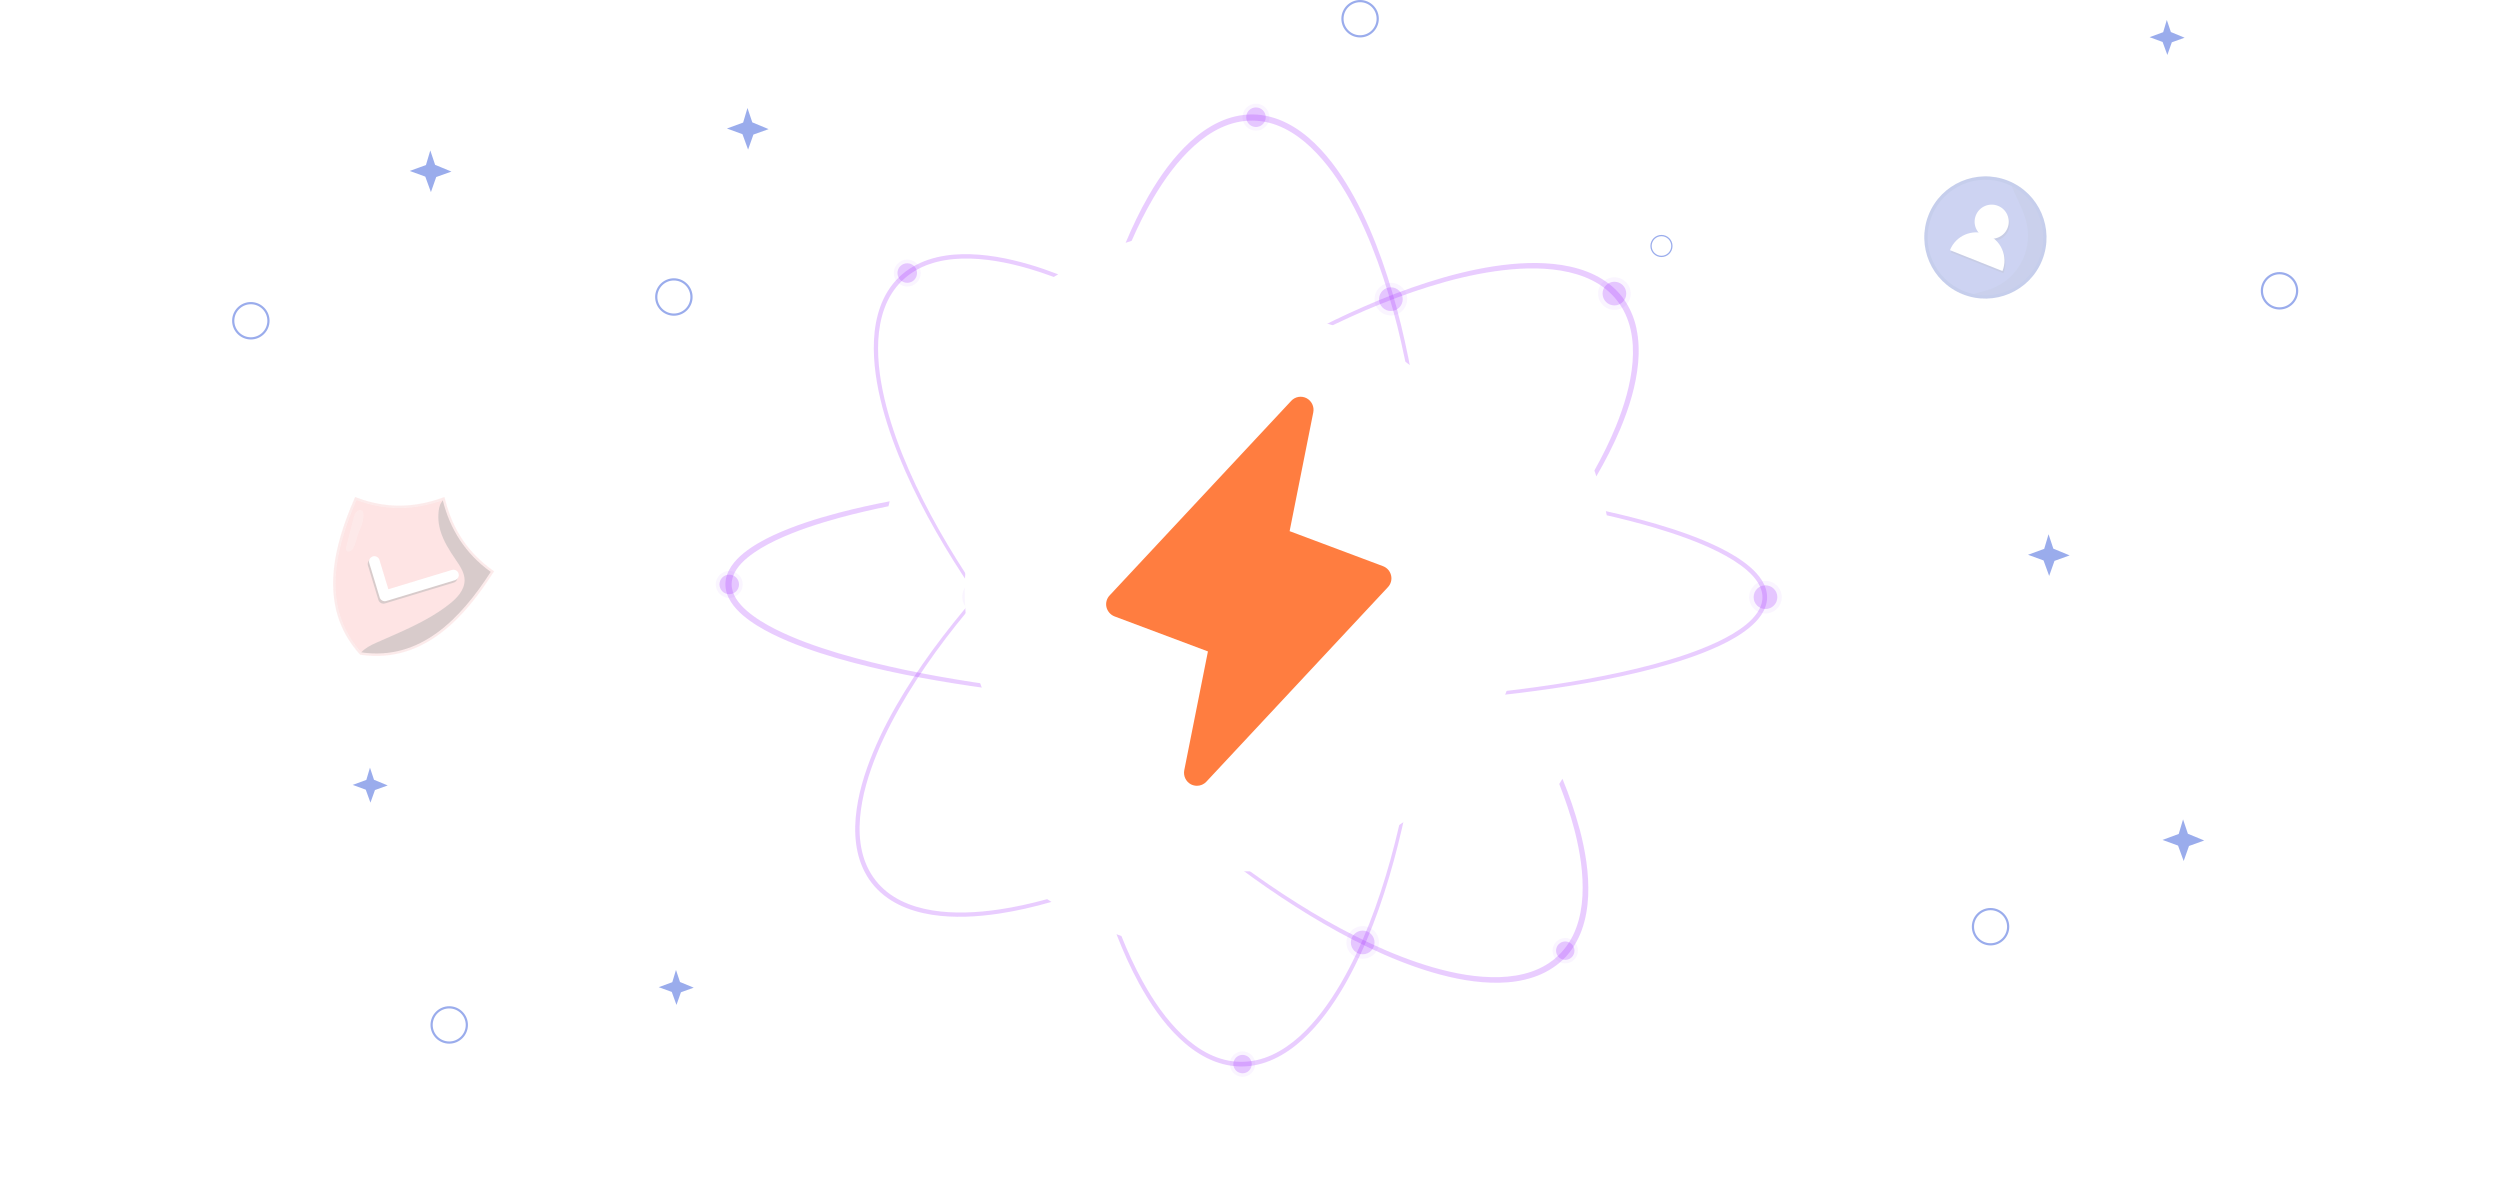 <svg width="482" height="228" viewBox="0 0 482 228" fill="none" xmlns="http://www.w3.org/2000/svg">
<rect width="482" height="228" fill="#D9D9D9" fill-opacity="0.01"/>
<g clip-path="url(#clip0_2606_11841)">
<path d="M129.923 60.873C127.934 60.873 126.312 59.251 126.312 57.263C126.312 55.274 127.934 53.652 129.923 53.652C131.911 53.652 133.533 55.274 133.533 57.263C133.533 59.251 131.911 60.873 129.923 60.873ZM129.923 54.079C128.165 54.079 126.739 55.504 126.739 57.263C126.739 59.021 128.165 60.446 129.923 60.446C131.681 60.446 133.106 59.021 133.106 57.263C133.106 55.504 131.681 54.079 129.923 54.079Z" fill="#9AACEC"/>
<path d="M383.778 182.281C381.79 182.281 380.168 180.659 380.168 178.671C380.168 176.682 381.79 175.061 383.778 175.061C385.767 175.061 387.388 176.682 387.388 178.671C387.388 180.659 385.767 182.281 383.778 182.281ZM383.778 175.487C382.02 175.487 380.595 176.913 380.595 178.671C380.595 180.429 382.02 181.854 383.778 181.854C385.536 181.854 386.962 180.429 386.962 178.671C386.962 176.913 385.536 175.487 383.778 175.487Z" fill="#9AACEC"/>
<path d="M48.362 65.453C46.374 65.453 44.752 63.831 44.752 61.843C44.752 59.854 46.374 58.232 48.362 58.232C50.351 58.232 51.972 59.854 51.972 61.843C51.972 63.831 50.351 65.453 48.362 65.453ZM48.362 58.659C46.604 58.659 45.179 60.084 45.179 61.843C45.179 63.601 46.604 65.026 48.362 65.026C50.12 65.026 51.546 63.601 51.546 61.843C51.546 60.084 50.12 58.659 48.362 58.659Z" fill="#9AACEC"/>
<path d="M262.225 7.22C260.237 7.22 258.615 5.599 258.615 3.61C258.615 1.622 260.237 0 262.225 0C264.214 0 265.836 1.622 265.836 3.61C265.836 5.599 264.214 7.22 262.225 7.22ZM262.225 0.427C260.467 0.427 259.042 1.852 259.042 3.61C259.042 5.368 260.467 6.794 262.225 6.794C263.984 6.794 265.409 5.368 265.409 3.61C265.409 1.852 263.984 0.427 262.225 0.427Z" fill="#9AACEC"/>
<path d="M439.491 59.675C437.502 59.675 435.881 58.054 435.881 56.065C435.881 54.077 437.502 52.455 439.491 52.455C441.48 52.455 443.101 54.077 443.101 56.065C443.101 58.054 441.48 59.675 439.491 59.675ZM439.491 52.882C437.733 52.882 436.308 54.307 436.308 56.065C436.308 57.823 437.733 59.249 439.491 59.249C441.249 59.249 442.674 57.823 442.674 56.065C442.674 54.307 441.249 52.882 439.491 52.882Z" fill="#9AACEC"/>
<path d="M86.61 201.22C84.622 201.22 83 199.599 83 197.61C83 195.622 84.622 194 86.61 194C88.599 194 90.22 195.622 90.22 197.61C90.22 199.599 88.599 201.22 86.61 201.22ZM86.61 194.427C84.852 194.427 83.427 195.852 83.427 197.61C83.427 199.368 84.852 200.794 86.61 200.794C88.368 200.794 89.794 199.368 89.794 197.61C89.794 195.852 88.368 194.427 86.61 194.427Z" fill="#9AACEC"/>
<path d="M192.395 113.31C191.218 113.31 190.262 112.354 190.262 111.177C190.262 109.999 191.218 109.043 192.395 109.043C193.573 109.043 194.529 109.999 194.529 111.177C194.529 112.354 193.573 113.31 192.395 113.31ZM192.395 109.29C191.354 109.29 190.509 110.135 190.509 111.177C190.509 112.218 191.354 113.063 192.395 113.063C193.437 113.063 194.282 112.218 194.282 111.177C194.282 110.135 193.437 109.29 192.395 109.29Z" fill="#9AACEC"/>
<path d="M320.329 49.56C319.151 49.56 318.195 48.604 318.195 47.427C318.195 46.249 319.151 45.293 320.329 45.293C321.507 45.293 322.463 46.249 322.463 47.427C322.463 48.604 321.507 49.56 320.329 49.56ZM320.329 45.541C319.288 45.541 318.443 46.385 318.443 47.427C318.443 48.468 319.288 49.313 320.329 49.313C321.37 49.313 322.215 48.468 322.215 47.427C322.215 46.385 321.37 45.541 320.329 45.541Z" fill="#9AACEC"/>
<path d="M83.89 31.782L87.04 33.08L84.104 34.129L83.08 37.04L81.996 34.053L79 32.96L82.124 31.816L82.96 29L83.89 31.782Z" fill="#9AACEC"/>
<path d="M421.824 160.75L424.973 162.048L422.037 163.106L421.013 166.008L419.929 163.029L416.934 161.937L420.057 160.784L420.894 157.977L421.824 160.75Z" fill="#9AACEC"/>
<path d="M145.043 23.59L148.192 24.896L145.256 25.946L144.232 28.848L143.148 25.869L140.152 24.776L143.276 23.633L144.112 20.816L145.043 23.59Z" fill="#9AACEC"/>
<path d="M295.357 87.6L298.003 88.693L295.536 89.58L294.674 92.013L293.761 89.512L291.252 88.59L293.872 87.626L294.572 85.262L295.357 87.6Z" fill="#9AACEC"/>
<path d="M418.547 6.178L421.192 7.271L418.726 8.158L417.864 10.599L416.951 8.09L414.441 7.168L417.062 6.204L417.761 3.84L418.547 6.178Z" fill="#9AACEC"/>
<path d="M131.105 189.33L133.751 190.422L131.284 191.31L130.422 193.751L129.518 191.242L127 190.329L129.62 189.364L130.329 187L131.105 189.33Z" fill="#9AACEC"/>
<path d="M72.105 150.339L74.751 151.431L72.293 152.319L71.422 154.751L70.518 152.25L68 151.329L70.629 150.364L71.329 148L72.105 150.339Z" fill="#9AACEC"/>
<path d="M395.882 105.782L399.031 107.08L396.104 108.138L395.08 111.04L393.996 108.053L391 106.96L394.124 105.816L394.96 103L395.882 105.782Z" fill="#9AACEC"/>
<g opacity="0.3">
<path d="M69.304 126.084C60.867 116.703 64.682 104.554 68.287 96.233L68.47 95.812L68.899 95.974C74.281 97.986 79.612 97.99 85.199 95.991L85.679 95.821L85.83 96.321L85.834 96.337L85.89 96.517L85.887 96.531C87.34 102.191 90.29 106.558 94.897 109.876L95.27 110.143L95.022 110.528C90.098 118.152 82.109 128.078 69.61 126.257L69.43 126.229L69.307 126.085L69.304 126.084Z" fill="#EA3232" fill-opacity="0.31"/>
<path d="M94.615 110.264C88.823 119.232 81.074 127.436 69.677 125.777C69.675 125.773 69.668 125.768 69.666 125.764C61.968 117.207 64.491 106.216 68.732 96.424C74.429 98.555 79.959 98.379 85.365 96.443C85.363 96.45 85.37 96.455 85.368 96.462C86.761 102.025 89.685 106.716 94.615 110.264Z" fill="#FD4847" fill-opacity="0.23"/>
<g style="mix-blend-mode:soft-light" opacity="0.5">
<path d="M94.616 110.266C88.823 119.233 81.075 127.438 69.678 125.778C69.675 125.774 69.669 125.769 69.666 125.765C70.378 124.961 71.468 124.399 72.48 123.949C77.35 121.784 82.39 119.799 86.589 116.512C88.098 115.332 89.59 113.761 89.572 111.845C89.564 110.395 88.685 109.115 87.869 107.919C86.66 106.151 85.485 104.314 84.888 102.254C84.832 102.059 84.782 101.865 84.738 101.666C84.548 100.817 84.467 99.94 84.527 99.072C84.576 98.34 84.68 97.448 85.12 96.834C85.204 96.717 85.283 96.588 85.37 96.46C86.763 102.023 89.688 106.71 94.617 110.262L94.616 110.266Z" fill="black"/>
</g>
<g style="mix-blend-mode:soft-light" opacity="0.5">
<path d="M73.446 116.26C73.207 116.132 73.028 115.914 72.949 115.652L70.943 109.032C70.779 108.488 71.086 107.914 71.629 107.75C72.173 107.586 72.747 107.893 72.911 108.437L74.621 114.075L86.879 110.36C87.423 110.196 87.997 110.503 88.161 111.046C88.325 111.59 88.018 112.163 87.474 112.327L74.233 116.343C73.971 116.421 73.692 116.394 73.452 116.265L73.446 116.26Z" fill="black"/>
</g>
<path d="M73.698 115.788C73.459 115.659 73.279 115.441 73.201 115.179L71.195 108.559C71.031 108.015 71.338 107.442 71.882 107.278C72.425 107.114 72.999 107.421 73.163 107.964L74.873 113.603L87.131 109.887C87.675 109.723 88.249 110.03 88.413 110.574C88.577 111.117 88.27 111.691 87.726 111.855L74.485 115.87C74.223 115.949 73.944 115.921 73.704 115.793L73.698 115.788Z" fill="white"/>
<path opacity="0.2" d="M68.05 100.27L66.752 105.427C66.695 105.659 66.637 105.925 66.765 106.128C66.901 106.347 67.21 106.407 67.451 106.324C67.692 106.237 67.878 106.039 68.023 105.826C68.51 105.112 68.643 104.227 68.901 103.405C69.073 102.861 69.299 102.339 69.509 101.811C69.716 101.289 69.912 100.757 70.013 100.205C70.063 99.923 70.088 99.636 70.081 99.349C70.075 99.106 70.072 98.817 69.938 98.605C69.717 98.258 69.257 98.272 68.948 98.486C68.453 98.829 68.255 99.492 68.11 100.042C68.094 100.119 68.07 100.194 68.053 100.271L68.05 100.27Z" fill="white"/>
</g>
<g opacity="0.3">
<path d="M378.429 56.739C372.39 54.339 369.434 47.469 371.834 41.429C374.235 35.39 381.105 32.434 387.144 34.834C393.184 37.235 396.14 44.105 393.739 50.144C391.339 56.184 384.469 59.14 378.429 56.739Z" fill="#405BBF"/>
<path d="M393.133 49.905C391.104 55.01 385.724 57.777 380.527 56.7C379.903 56.568 379.278 56.385 378.665 56.139C372.953 53.864 370.162 47.389 372.437 41.671C374.712 35.958 381.186 33.168 386.904 35.443C387.231 35.575 387.552 35.718 387.861 35.878C392.921 38.462 395.276 44.524 393.133 49.91V49.905Z" fill="#566CD3"/>
<g style="mix-blend-mode:soft-light" opacity="0.2">
<path d="M384.617 46.426C385.757 46.272 386.777 45.527 387.235 44.386C387.906 42.696 387.081 40.782 385.396 40.112C383.711 39.442 381.792 40.267 381.122 41.951C380.669 43.092 380.898 44.341 381.62 45.234C379.305 45.051 377.042 46.38 376.137 48.649L386.255 52.677C387.161 50.403 386.427 47.887 384.617 46.426Z" fill="black"/>
</g>
<path d="M387.055 43.961C386.384 45.652 384.47 46.471 382.78 45.801C381.09 45.13 380.27 43.217 380.941 41.526C381.611 39.836 383.525 39.017 385.215 39.687C386.906 40.357 387.725 42.271 387.055 43.961Z" fill="white"/>
<path d="M383.031 45.182C380.235 44.071 377.067 45.434 375.955 48.23L386.074 52.258C387.185 49.462 385.822 46.294 383.026 45.182H383.031Z" fill="white"/>
<g style="mix-blend-mode:soft-light" opacity="0.1">
<path d="M393.133 49.903C391.104 55.008 385.724 57.776 380.527 56.699C381.605 56.343 382.739 56.12 383.81 55.73C386.228 54.848 388.32 53.083 389.586 50.837C390.858 48.597 391.299 45.892 390.807 43.366C390.297 40.724 388.841 38.375 387.861 35.871C392.921 38.455 395.276 44.517 393.133 49.903Z" fill="black"/>
</g>
</g>
</g>
<g clip-path="url(#clip1_2606_11841)">
<g filter="url(#filter0_d_2606_11841)">
<path fill-rule="evenodd" clip-rule="evenodd" d="M311.259 113.79C311.259 114.24 311.259 114.696 311.239 115.147C311.227 116.195 311.182 117.243 311.117 118.278C308.803 155.344 278.005 184.696 240.353 184.696C236.199 184.696 232.13 184.342 228.175 183.654C218.557 181.989 209.6 178.382 201.73 173.257C187.135 163.761 176.256 149.043 171.743 131.748C170.72 127.839 170.026 123.801 169.692 119.66C169.614 118.773 169.557 117.892 169.524 116.992C169.473 115.931 169.447 114.864 169.447 113.79C169.447 113.404 169.447 113.018 169.467 112.633C169.467 112.498 169.467 112.369 169.467 112.234C169.467 112.015 169.467 111.803 169.486 111.591C169.499 111.07 169.518 110.549 169.544 110.029C169.743 106.222 170.245 102.493 171.029 98.867C174.34 83.371 182.724 69.754 194.356 59.833C206.739 49.269 222.8 42.891 240.347 42.891C243.362 42.891 246.326 43.077 249.239 43.444C258.587 44.614 267.37 47.61 275.221 52.053C296.278 63.967 310.635 86.348 311.227 112.125C311.246 112.684 311.252 113.237 311.252 113.796L311.259 113.79Z" fill="white"/>
</g>
<path d="M274.378 88.361C273.536 79.72 272.186 71.117 270.122 62.668C269.093 58.444 267.884 54.265 266.431 50.156C264.972 46.054 263.274 42.029 261.191 38.184C259.101 34.359 256.632 30.675 253.45 27.601C251.855 26.071 250.068 24.714 248.062 23.711C246.068 22.708 243.818 22.098 241.574 22.065H241.561C239.292 22.04 237.041 22.586 235.016 23.538C232.984 24.489 231.158 25.801 229.525 27.286C226.259 30.276 223.693 33.896 221.501 37.663C219.797 40.615 218.325 43.688 217.02 46.819C217.405 46.684 217.791 46.556 218.183 46.427C219.424 43.592 220.8 40.821 222.363 38.165C224.549 34.468 227.095 30.951 230.258 28.096C231.84 26.682 233.589 25.447 235.498 24.579C237.401 23.705 239.472 23.223 241.542 23.255C243.638 23.274 245.676 23.808 247.56 24.734C249.444 25.653 251.161 26.933 252.704 28.392C255.796 31.324 258.253 34.912 260.342 38.66C262.425 42.428 264.142 46.395 265.621 50.452C267.1 54.509 268.334 58.656 269.395 62.855C271.491 71.252 272.88 79.816 273.767 88.425C274.648 97.041 275.008 105.708 274.918 114.369C274.783 123.029 274.204 131.684 273.105 140.274C272.006 148.864 270.392 157.389 268.083 165.728C266.926 169.895 265.589 174.016 264.014 178.041C262.438 182.06 260.619 185.995 258.445 189.717C256.259 193.421 253.72 196.957 250.543 199.825C248.955 201.252 247.2 202.493 245.278 203.374C243.362 204.261 241.266 204.75 239.17 204.718C237.073 204.698 234.99 204.145 233.1 203.213C231.203 202.281 229.48 200.988 227.931 199.522C224.831 196.571 222.382 192.971 220.299 189.209C218.749 186.393 217.399 183.461 216.209 180.465C215.894 180.349 215.573 180.227 215.258 180.111C216.512 183.352 217.933 186.535 219.604 189.595C221.7 193.414 224.169 197.086 227.352 200.14C228.94 201.657 230.727 203.007 232.721 203.997C234.707 204.988 236.919 205.586 239.163 205.618C241.407 205.65 243.638 205.11 245.644 204.165C247.663 203.226 249.476 201.927 251.109 200.448C254.369 197.478 256.928 193.871 259.127 190.11C261.313 186.335 263.126 182.362 264.701 178.305C266.27 174.248 267.595 170.101 268.739 165.908C271.028 157.524 272.61 148.96 273.684 140.344C274.757 131.729 275.31 123.049 275.413 114.369C275.548 105.689 275.227 97.002 274.391 88.355L274.378 88.361Z" fill="#AB40FF" fill-opacity="0.26"/>
<path d="M339.677 111.867C339.054 110.884 338.256 110.048 337.401 109.308C335.685 107.83 333.736 106.698 331.756 105.695C327.77 103.715 323.565 102.274 319.321 101.021C316.106 100.088 312.866 99.272 309.613 98.552C309.67 98.815 309.735 99.085 309.786 99.349C312.917 100.063 316.023 100.86 319.103 101.766C323.308 103.027 327.474 104.48 331.377 106.441C333.318 107.431 335.209 108.55 336.829 109.958C337.639 110.659 338.372 111.449 338.925 112.33C339.472 113.211 339.819 114.208 339.8 115.211C339.793 116.214 339.42 117.197 338.848 118.065C338.269 118.933 337.517 119.699 336.694 120.38C335.035 121.743 333.113 122.811 331.152 123.749C327.198 125.607 322.993 126.945 318.755 128.096C310.262 130.359 301.55 131.806 292.818 132.918C284.081 134.011 275.291 134.718 266.496 135.149C257.693 135.573 248.878 135.721 240.07 135.618C231.261 135.483 222.453 135.097 213.67 134.429C204.887 133.76 196.124 132.821 187.418 131.49C178.725 130.134 170.064 128.436 161.642 125.942C157.443 124.675 153.283 123.216 149.393 121.255C147.458 120.264 145.58 119.146 143.973 117.744C143.176 117.043 142.449 116.265 141.909 115.397C141.375 114.536 141.041 113.571 141.06 112.6C141.067 111.597 141.427 110.671 141.98 109.816C142.539 108.961 143.285 108.202 144.102 107.527C145.748 106.171 147.651 105.097 149.612 104.158C153.553 102.3 157.745 100.95 161.976 99.793C165.062 98.963 168.168 98.243 171.299 97.606C171.376 97.285 171.453 96.97 171.53 96.648C168.238 97.278 164.966 98.005 161.719 98.854C157.443 99.985 153.193 101.31 149.142 103.181C147.123 104.132 145.143 105.213 143.369 106.653C142.488 107.373 141.658 108.196 140.996 109.18C140.668 109.675 140.385 110.208 140.186 110.781C140.083 111.064 140.006 111.366 139.948 111.668C139.89 111.957 139.864 112.317 139.858 112.568V112.587C139.839 113.835 140.276 115.031 140.906 116.021C141.543 117.024 142.346 117.866 143.208 118.612C144.944 120.097 146.898 121.229 148.885 122.232C152.891 124.212 157.102 125.646 161.346 126.893C169.852 129.349 178.558 130.976 187.289 132.275C196.021 133.561 204.81 134.467 213.612 135.091C222.414 135.715 231.236 136.055 240.057 136.152C248.878 136.281 257.7 136.158 266.515 135.76C275.33 135.355 284.132 134.68 292.896 133.612C301.653 132.532 310.391 131.111 318.948 128.867C323.218 127.723 327.461 126.392 331.499 124.514C333.511 123.563 335.479 122.483 337.241 121.049C338.115 120.329 338.932 119.519 339.581 118.548C340.224 117.583 340.68 116.426 340.693 115.217C340.713 114.008 340.288 112.838 339.671 111.854L339.677 111.867Z" fill="#AB40FF" fill-opacity="0.26"/>
<path d="M315.508 63.312C315.045 61.126 314.106 58.991 312.73 57.217C311.329 55.423 309.49 54.015 307.484 53.031C305.471 52.041 303.304 51.443 301.125 51.096C296.746 50.421 292.323 50.691 288.008 51.34C283.688 52.009 279.451 53.089 275.303 54.414C271.156 55.738 267.093 57.307 263.106 59.049C255.134 62.521 247.47 66.656 240.082 71.221C232.694 75.786 225.583 80.794 218.755 86.156C211.907 91.493 205.336 97.19 199.132 103.266C192.927 109.342 187.07 115.784 181.785 122.69C179.142 126.142 176.648 129.704 174.365 133.414C172.089 137.124 170.025 140.969 168.347 145C166.682 149.025 165.37 153.249 164.978 157.641C164.791 159.833 164.856 162.064 165.331 164.238C165.801 166.411 166.72 168.507 168.103 170.275C169.485 172.043 171.305 173.445 173.298 174.422C175.291 175.406 177.445 176.01 179.618 176.357C183.977 177.039 188.394 176.775 192.696 176.132C196.091 175.612 199.434 174.834 202.72 173.889C202.443 173.715 202.167 173.535 201.89 173.355C198.823 174.197 195.718 174.892 192.574 175.354C188.317 175.972 183.971 176.203 179.74 175.522C177.638 175.174 175.567 174.583 173.677 173.638C171.787 172.699 170.089 171.375 168.803 169.716C167.505 168.063 166.63 166.102 166.174 164.038C165.711 161.974 165.64 159.827 165.814 157.699C166.174 153.436 167.447 149.27 169.073 145.29C170.719 141.303 172.751 137.478 174.995 133.787C177.245 130.096 179.714 126.541 182.325 123.095C187.565 116.209 193.384 109.766 199.55 103.69C205.722 97.614 212.261 91.911 219.07 86.568C225.911 81.251 233.022 76.293 240.41 71.773C247.798 67.26 255.455 63.184 263.402 59.763C267.376 58.066 271.426 56.535 275.548 55.256C279.669 53.976 283.868 52.935 288.13 52.318C292.38 51.707 296.72 51.488 300.925 52.17C303.021 52.517 305.072 53.108 306.95 54.047C308.821 54.979 310.493 56.291 311.766 57.931C313.065 59.577 313.926 61.499 314.383 63.55C314.845 65.595 314.923 67.736 314.755 69.851C314.402 74.101 313.142 78.261 311.528 82.234C310.338 85.141 308.937 87.963 307.4 90.715C307.529 91.088 307.657 91.461 307.779 91.84C309.509 88.863 311.091 85.79 312.428 82.607C314.1 78.582 315.431 74.352 315.836 69.941C316.029 67.742 315.971 65.498 315.495 63.306L315.508 63.312Z" fill="#AB40FF" fill-opacity="0.26"/>
<path d="M304.52 159.775C303.639 156.483 302.533 153.287 301.241 150.143C301.028 150.503 300.842 150.786 300.623 151.153C301.749 154.033 302.784 157.042 303.562 160.026C304.629 164.186 305.317 168.474 305.098 172.731C304.983 174.852 304.616 176.955 303.883 178.922C303.157 180.883 302.032 182.69 300.546 184.13C299.055 185.596 297.229 186.664 295.248 187.339C293.262 188.02 291.146 188.329 289.024 188.393C284.762 188.502 280.492 187.705 276.365 186.529C272.23 185.339 268.205 183.745 264.29 181.925C260.374 180.099 256.568 178.041 252.858 175.823C245.438 171.368 238.398 166.295 231.685 160.829C224.973 155.358 218.588 149.488 212.525 143.302C206.494 137.085 200.784 130.552 195.486 123.698C190.195 116.844 185.302 109.675 181.033 102.146C178.905 98.379 176.937 94.521 175.208 90.56C173.478 86.6 171.986 82.536 170.893 78.37C169.819 74.203 169.119 69.908 169.331 65.633C169.447 63.504 169.807 61.383 170.54 59.402C171.266 57.422 172.404 55.596 173.909 54.13C175.407 52.664 177.265 51.578 179.265 50.902C181.264 50.221 183.392 49.912 185.527 49.854C189.803 49.752 194.085 50.568 198.219 51.751C199.891 52.233 201.543 52.793 203.176 53.397L204.019 52.889C202.186 52.188 200.328 51.539 198.444 50.986C194.265 49.771 189.918 48.922 185.514 49.006C183.315 49.057 181.103 49.366 178.995 50.073C176.892 50.774 174.899 51.918 173.291 53.481C171.684 55.043 170.488 57.004 169.736 59.094C168.971 61.183 168.611 63.389 168.501 65.588C168.302 69.992 169.035 74.358 170.141 78.569C171.266 82.787 172.79 86.876 174.552 90.856C176.313 94.836 178.307 98.707 180.46 102.481C184.775 110.029 189.706 117.205 195.036 124.052C200.373 130.906 206.115 137.432 212.184 143.637C218.228 149.867 224.593 155.789 231.299 161.305C238.005 166.822 245.046 171.946 252.472 176.466C256.182 178.729 260.001 180.832 263.93 182.703C267.858 184.574 271.909 186.214 276.101 187.461C280.287 188.689 284.633 189.55 289.063 189.473C291.268 189.428 293.493 189.126 295.621 188.412C297.743 187.712 299.762 186.554 301.376 184.992H301.382C303.002 183.397 304.205 181.417 304.963 179.315C305.729 177.206 306.089 174.987 306.198 172.782C306.391 168.358 305.645 163.986 304.533 159.769L304.52 159.775Z" fill="#AB40FF" fill-opacity="0.26"/>
<path opacity="0.2" d="M174.918 55.242C173.484 55.242 172.32 54.078 172.32 52.644C172.32 51.211 173.484 50.047 174.918 50.047C176.352 50.047 177.515 51.211 177.515 52.644C177.515 54.078 176.352 55.242 174.918 55.242Z" fill="#AB40FF" fill-opacity="0.26"/>
<path d="M176.801 52.644C176.801 53.685 175.959 54.528 174.917 54.528C173.875 54.528 173.033 53.685 173.033 52.644C173.033 51.602 173.875 50.76 174.917 50.76C175.959 50.76 176.801 51.602 176.801 52.644Z" fill="#AB40FF" fill-opacity="0.26"/>
<path opacity="0.2" d="M140.598 115.275C139.164 115.275 138 114.111 138 112.678C138 111.244 139.164 110.08 140.598 110.08C142.031 110.08 143.195 111.244 143.195 112.678C143.195 114.111 142.031 115.275 140.598 115.275Z" fill="#AB40FF" fill-opacity="0.26"/>
<path d="M140.597 114.561C141.637 114.561 142.481 113.717 142.481 112.677C142.481 111.636 141.637 110.793 140.597 110.793C139.556 110.793 138.713 111.636 138.713 112.677C138.713 113.717 139.556 114.561 140.597 114.561Z" fill="#AB40FF" fill-opacity="0.26"/>
<path opacity="0.2" d="M340.384 118.284C338.648 118.284 337.24 116.876 337.24 115.14C337.24 113.404 338.648 111.996 340.384 111.996C342.12 111.996 343.528 113.404 343.528 115.14C343.528 116.876 342.12 118.284 340.384 118.284Z" fill="#AB40FF" fill-opacity="0.26"/>
<path d="M340.384 117.417C341.645 117.417 342.667 116.395 342.667 115.134C342.667 113.873 341.645 112.852 340.384 112.852C339.123 112.852 338.102 113.873 338.102 115.134C338.102 116.395 339.123 117.417 340.384 117.417Z" fill="#AB40FF" fill-opacity="0.26"/>
<path opacity="0.2" d="M311.259 59.749C309.523 59.749 308.115 58.341 308.115 56.605C308.115 54.869 309.523 53.461 311.259 53.461C312.995 53.461 314.403 54.869 314.403 56.605C314.403 58.341 312.995 59.749 311.259 59.749Z" fill="#AB40FF" fill-opacity="0.26"/>
<path d="M313.542 56.605C313.542 57.865 312.519 58.887 311.259 58.887C309.999 58.887 308.977 57.865 308.977 56.605C308.977 55.345 309.999 54.322 311.259 54.322C312.519 54.322 313.542 55.345 313.542 56.605Z" fill="#AB40FF" fill-opacity="0.26"/>
<path opacity="0.2" d="M262.728 184.849C260.992 184.849 259.584 183.441 259.584 181.705C259.584 179.969 260.992 178.561 262.728 178.561C264.464 178.561 265.872 179.969 265.872 181.705C265.872 183.441 264.464 184.849 262.728 184.849Z" fill="#AB40FF" fill-opacity="0.26"/>
<path d="M265.01 181.704C265.01 182.965 263.988 183.987 262.728 183.987C261.468 183.987 260.445 182.965 260.445 181.704C260.445 180.444 261.468 179.422 262.728 179.422C263.988 179.422 265.01 180.444 265.01 181.704Z" fill="#AB40FF" fill-opacity="0.26"/>
<path opacity="0.2" d="M301.782 185.737C303.135 185.737 304.231 184.641 304.231 183.288C304.231 181.935 303.135 180.838 301.782 180.838C300.429 180.838 299.332 181.935 299.332 183.288C299.332 184.641 300.429 185.737 301.782 185.737Z" fill="#AB40FF" fill-opacity="0.26"/>
<path d="M301.782 185.063C302.762 185.063 303.557 184.268 303.557 183.288C303.557 182.308 302.762 181.514 301.782 181.514C300.802 181.514 300.008 182.308 300.008 183.288C300.008 184.268 300.802 185.063 301.782 185.063Z" fill="#AB40FF" fill-opacity="0.26"/>
<path opacity="0.2" d="M239.563 207.604C240.916 207.604 242.013 206.508 242.013 205.155C242.013 203.802 240.916 202.705 239.563 202.705C238.21 202.705 237.113 203.802 237.113 205.155C237.113 206.508 238.21 207.604 239.563 207.604Z" fill="#AB40FF" fill-opacity="0.26"/>
<path d="M241.338 205.155C241.338 206.139 240.541 206.93 239.564 206.93C238.586 206.93 237.789 206.133 237.789 205.155C237.789 204.178 238.586 203.381 239.564 203.381C240.541 203.381 241.338 204.178 241.338 205.155Z" fill="#AB40FF" fill-opacity="0.26"/>
<path opacity="0.2" d="M273.935 137.624C272.199 137.624 270.791 136.216 270.791 134.48C270.791 132.744 272.199 131.336 273.935 131.336C275.671 131.336 277.079 132.744 277.079 134.48C277.079 136.216 275.671 137.624 273.935 137.624Z" fill="#AB40FF" fill-opacity="0.26"/>
<path d="M276.217 134.48C276.217 135.74 275.195 136.762 273.935 136.762C272.675 136.762 271.652 135.74 271.652 134.48C271.652 133.22 272.675 132.197 273.935 132.197C275.195 132.197 276.217 133.22 276.217 134.48Z" fill="#AB40FF" fill-opacity="0.26"/>
<path opacity="0.2" d="M268.162 60.821C266.426 60.821 265.018 59.413 265.018 57.677C265.018 55.941 266.426 54.533 268.162 54.533C269.898 54.533 271.306 55.941 271.306 57.677C271.306 59.413 269.898 60.821 268.162 60.821Z" fill="#AB40FF" fill-opacity="0.26"/>
<path d="M270.444 57.677C270.444 58.937 269.422 59.96 268.161 59.96C266.901 59.96 265.879 58.937 265.879 57.677C265.879 56.417 266.901 55.395 268.161 55.395C269.422 55.395 270.444 56.417 270.444 57.677Z" fill="#AB40FF" fill-opacity="0.26"/>
<path opacity="0.2" d="M242.152 25.189C240.718 25.189 239.555 24.026 239.555 22.592C239.555 21.158 240.718 19.994 242.152 19.994C243.586 19.994 244.75 21.158 244.75 22.592C244.75 24.026 243.586 25.189 242.152 25.189Z" fill="#AB40FF" fill-opacity="0.26"/>
<path d="M244.035 22.599C244.035 23.64 243.193 24.483 242.151 24.483C241.11 24.483 240.268 23.64 240.268 22.599C240.268 21.557 241.11 20.715 242.151 20.715C243.193 20.715 244.035 21.557 244.035 22.599Z" fill="#AB40FF" fill-opacity="0.26"/>
<path opacity="0.2" d="M188.8 118.323C186.993 118.323 185.527 116.857 185.527 115.05C185.527 113.243 186.993 111.777 188.8 111.777C190.607 111.777 192.073 113.243 192.073 115.05C192.073 116.857 190.607 118.323 188.8 118.323Z" fill="#AB40FF" fill-opacity="0.26"/>
<path d="M191.173 115.05C191.173 116.362 190.112 117.423 188.8 117.423C187.489 117.423 186.428 116.362 186.428 115.05C186.428 113.739 187.489 112.678 188.8 112.678C190.112 112.678 191.173 113.739 191.173 115.05Z" fill="#AB40FF" fill-opacity="0.26"/>
</g>
<g filter="url(#filter1_f_2606_11841)">
<path fill-rule="evenodd" clip-rule="evenodd" d="M294 113.998C294 114.34 294 114.688 293.985 115.031C293.976 115.829 293.941 116.627 293.892 117.416C292.129 145.646 268.675 168 240 168C236.837 168 233.737 167.731 230.726 167.207C223.4 165.938 216.579 163.191 210.586 159.289C199.471 152.056 191.186 140.847 187.748 127.674C186.97 124.697 186.441 121.622 186.186 118.468C186.127 117.793 186.083 117.122 186.059 116.436C186.02 115.628 186 114.815 186 113.998C186 113.704 186 113.41 186.015 113.116C186.015 113.013 186.015 112.915 186.015 112.813C186.015 112.646 186.015 112.484 186.029 112.323C186.039 111.926 186.054 111.53 186.073 111.133C186.225 108.234 186.607 105.394 187.205 102.632C189.726 90.831 196.112 80.459 204.97 72.903C214.4 64.858 226.632 60 239.995 60C242.292 60 244.549 60.142 246.767 60.421C253.887 61.312 260.576 63.594 266.554 66.978C282.591 76.052 293.525 93.098 293.976 112.729C293.99 113.155 293.995 113.576 293.995 114.002L294 113.998Z" fill="white"/>
</g>
<g clip-path="url(#clip2_2606_11841)">
<path d="M268.201 110.938C268.108 110.535 267.917 110.161 267.644 109.85C267.371 109.539 267.026 109.301 266.639 109.156L248.638 102.406L253.201 79.5C253.306 78.969 253.238 78.419 253.008 77.93C252.777 77.441 252.396 77.038 251.92 76.781C251.439 76.526 250.887 76.436 250.35 76.526C249.813 76.617 249.321 76.882 248.951 77.281L213.951 114.781C213.664 115.079 213.457 115.444 213.348 115.842C213.238 116.241 213.231 116.66 213.326 117.063C213.424 117.463 213.617 117.835 213.889 118.145C214.161 118.455 214.504 118.695 214.889 118.844L232.889 125.594L228.326 148.5C228.221 149.031 228.289 149.581 228.519 150.07C228.75 150.559 229.131 150.962 229.607 151.219C229.966 151.4 230.362 151.496 230.764 151.5C231.103 151.502 231.439 151.433 231.751 151.298C232.063 151.164 232.344 150.967 232.576 150.719L267.576 113.219C267.863 112.921 268.07 112.557 268.179 112.158C268.289 111.759 268.296 111.34 268.201 110.938Z" fill="#FF7D40"/>
</g>
<defs>
<filter id="filter0_d_2606_11841" x="144.447" y="21.891" width="191.811" height="191.805" filterUnits="userSpaceOnUse" color-interpolation-filters="sRGB">
<feFlood flood-opacity="0" result="BackgroundImageFix"/>
<feColorMatrix in="SourceAlpha" type="matrix" values="0 0 0 0 0 0 0 0 0 0 0 0 0 0 0 0 0 0 127 0" result="hardAlpha"/>
<feOffset dy="4"/>
<feGaussianBlur stdDeviation="12.5"/>
<feComposite in2="hardAlpha" operator="out"/>
<feColorMatrix type="matrix" values="0 0 0 0 0 0 0 0 0 0 0 0 0 0 0 0 0 0 0.07 0"/>
<feBlend mode="normal" in2="BackgroundImageFix" result="effect1_dropShadow_2606_11841"/>
<feBlend mode="normal" in="SourceGraphic" in2="effect1_dropShadow_2606_11841" result="shape"/>
</filter>
<filter id="filter1_f_2606_11841" x="154" y="28" width="172" height="172" filterUnits="userSpaceOnUse" color-interpolation-filters="sRGB">
<feFlood flood-opacity="0" result="BackgroundImageFix"/>
<feBlend mode="normal" in="SourceGraphic" in2="BackgroundImageFix" result="shape"/>
<feGaussianBlur stdDeviation="16" result="effect1_foregroundBlur_2606_11841"/>
</filter>
<clipPath id="clip0_2606_11841">
<rect width="405.101" height="228" fill="white" transform="translate(38)"/>
</clipPath>
<clipPath id="clip1_2606_11841">
<rect width="205.529" height="187.603" fill="white" transform="translate(138 20)"/>
</clipPath>
<clipPath id="clip2_2606_11841">
<rect width="80" height="80" fill="white" transform="translate(200.764 74)"/>
</clipPath>
</defs>
</svg>
